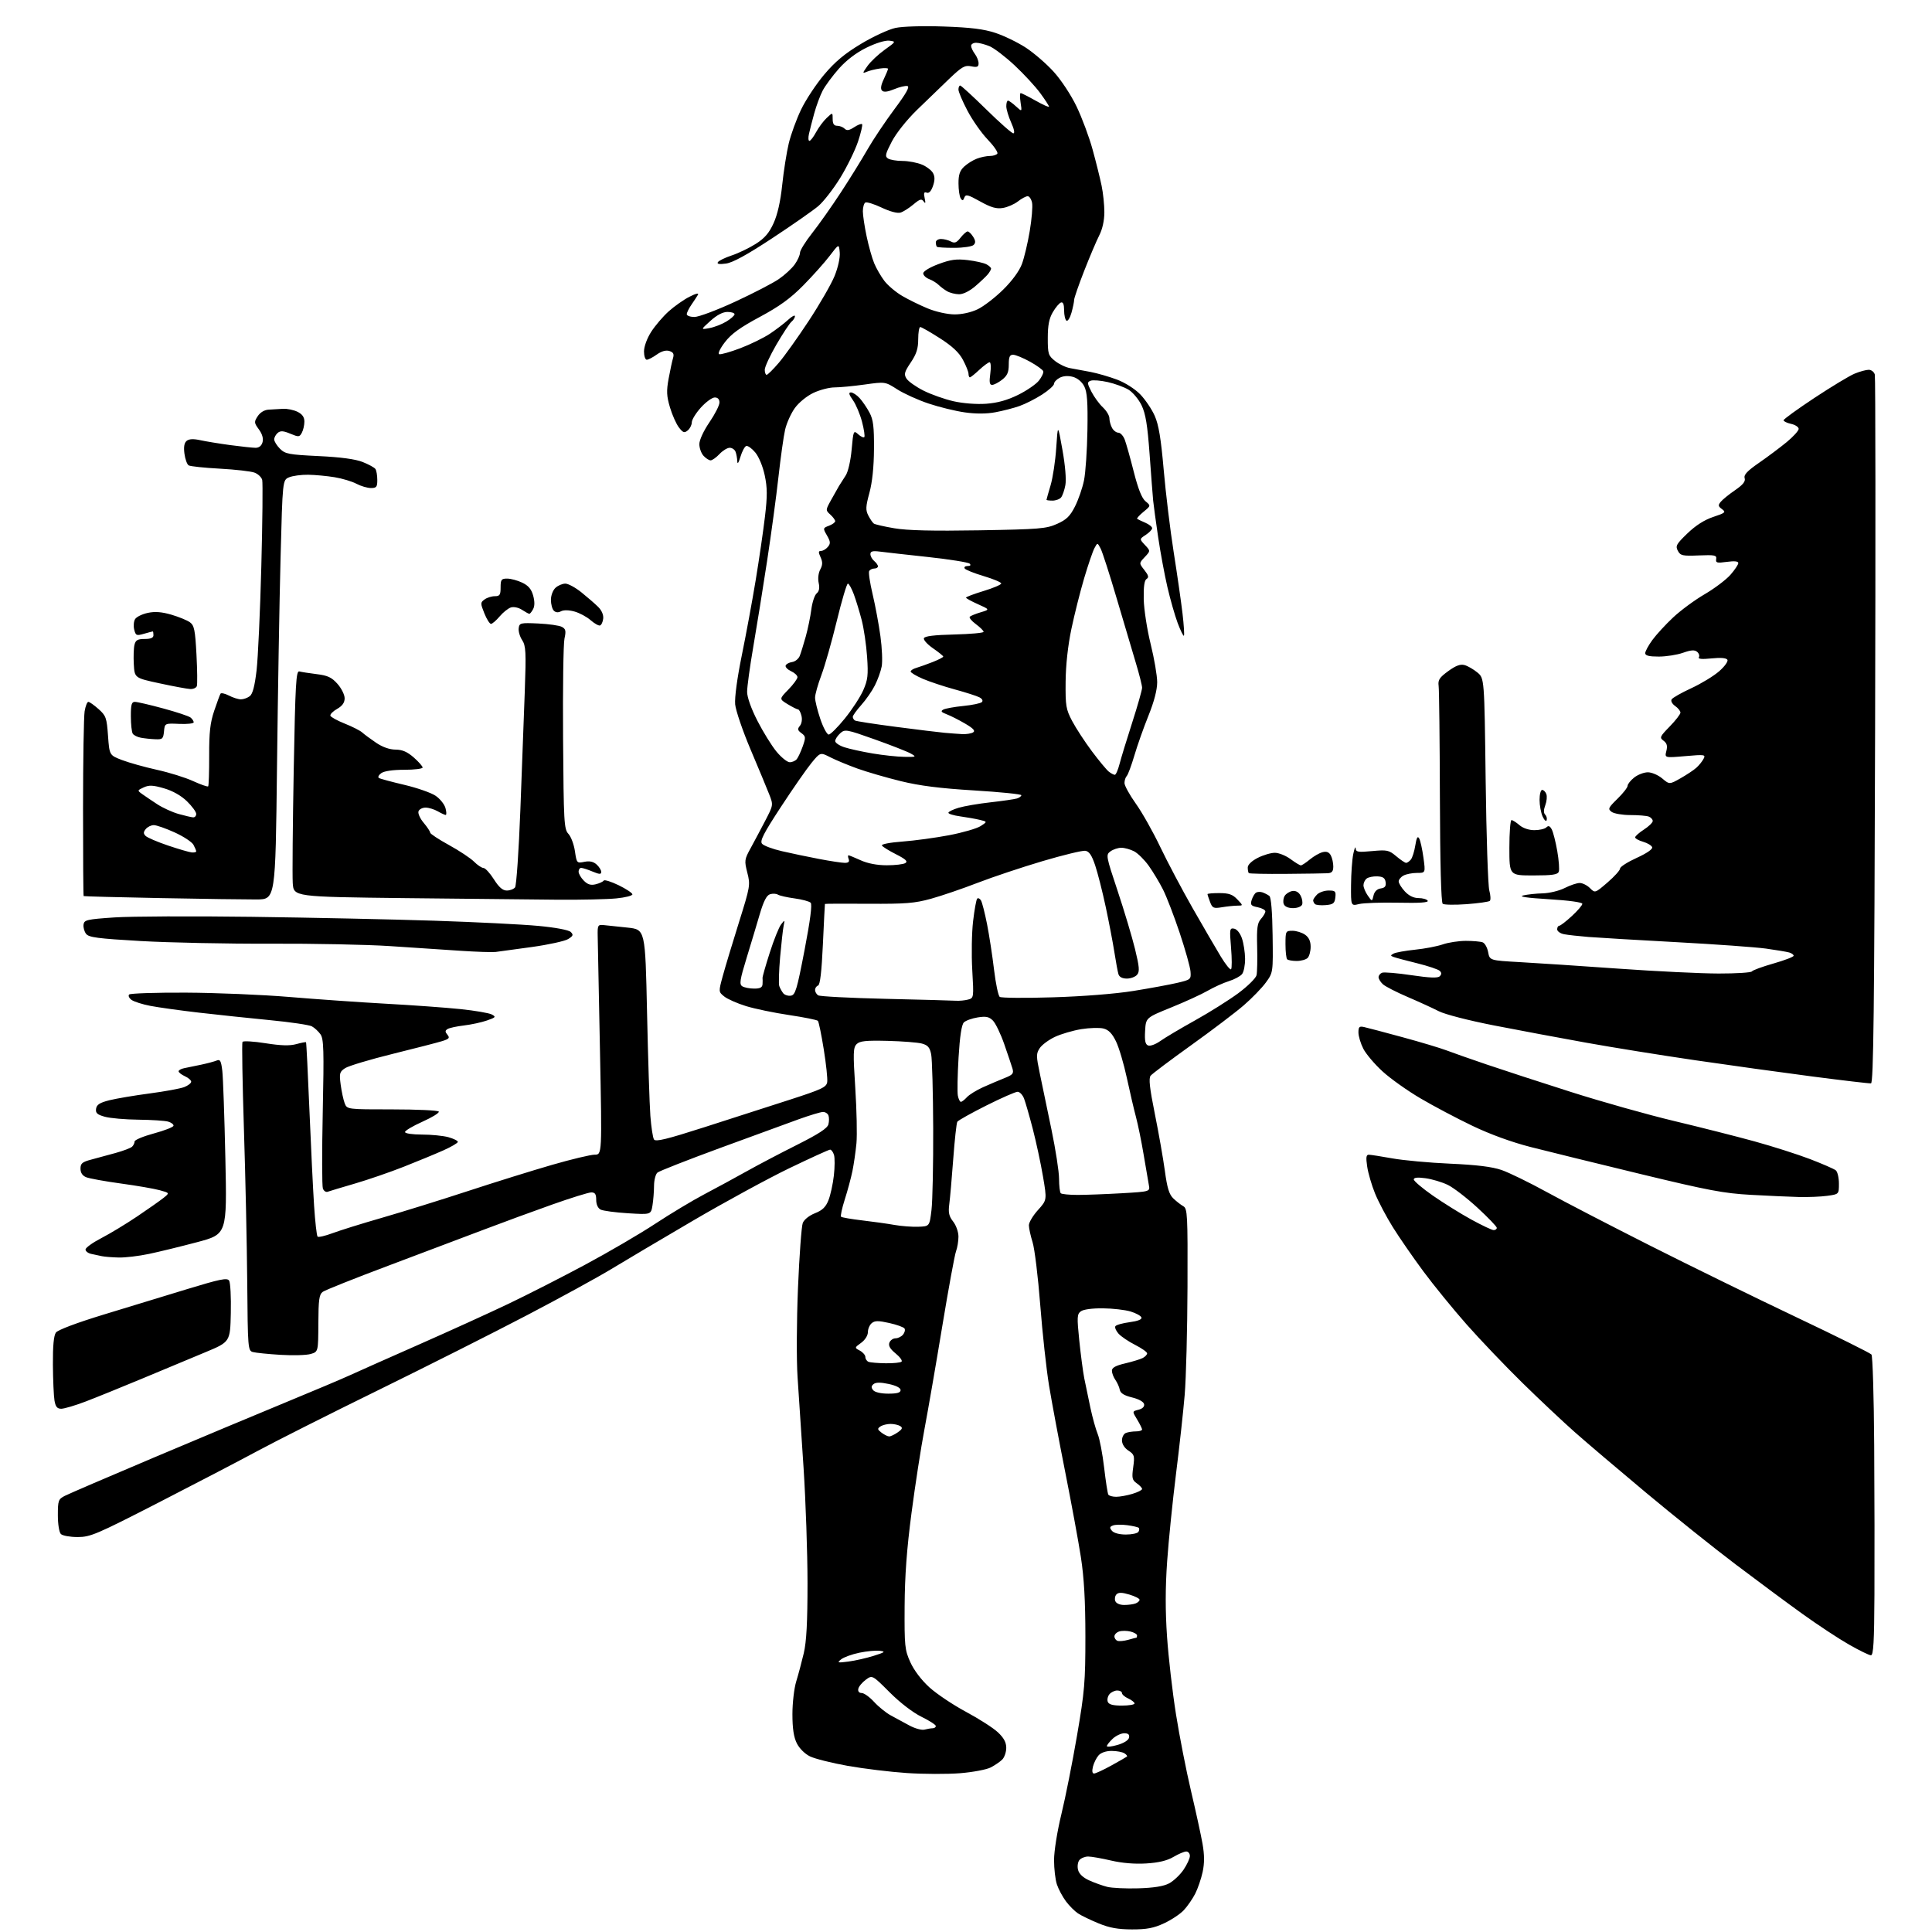<?xml version="1.0" encoding="UTF-8" standalone="no"?>
<svg 
  version="1.1" 
  xmlns="http://www.w3.org/2000/svg" 
  xmlns:xlink="http://www.w3.org/1999/xlink" 
  xmlns:svg="http://www.w3.org/2000/svg"
  xmlns:rdf="http://www.w3.org/1999/02/22-rdf-syntax-ns#"
  xmlns:cc="http://creativecommons.org/ns#"
  xmlns:dc="http://purl.org/dc/elements/1.1/"
  viewBox="0 0 768 768"
  width="768"
  height="768"
>
<style>svg {background-color: white; }</style>"
<path stroke="none" fill="black" fill-rule="evenodd" d="M450.00,766.97C444.42,766.96 441.02,766.35 436.74,764.58C433.57,763.28 429.88,761.50 428.55,760.63C427.22,759.75 425.04,757.57 423.70,755.77C422.37,753.97 420.76,750.97 420.14,749.10C419.51,747.23 419.00,742.87 419.00,739.41C419.00,735.87 420.27,727.94 421.90,721.24C423.50,714.71 426.30,700.62 428.13,689.93C431.15,672.32 431.46,668.63 431.46,650.50C431.45,636.32 430.93,627.15 429.67,619.00C428.69,612.67 425.87,597.38 423.41,585.00C420.95,572.62 418.07,557.20 417.00,550.72C415.94,544.24 414.37,529.84 413.51,518.72C412.65,507.60 411.28,496.39 410.47,493.81C409.66,491.23 409.00,488.20 409.00,487.06C409.00,485.93 410.62,483.21 412.60,481.02C416.20,477.03 416.20,477.03 414.59,467.59C413.71,462.40 411.89,453.95 410.56,448.81C409.22,443.67 407.66,438.24 407.09,436.73C406.52,435.23 405.36,434.00 404.51,434.00C403.66,434.00 398.06,436.46 392.06,439.47C386.06,442.48 380.89,445.38 380.55,445.91C380.22,446.45 379.49,453.10 378.93,460.69C378.37,468.29 377.66,476.40 377.35,478.71C376.91,482.04 377.24,483.49 378.90,485.60C380.07,487.09 381.00,489.73 381.00,491.57C381.00,493.38 380.56,496.02 380.03,497.42C379.50,498.83 377.04,512.24 374.56,527.24C372.09,542.23 368.91,560.58 367.51,568.00C366.10,575.42 363.77,590.50 362.33,601.50C360.46,615.74 359.67,626.40 359.60,638.50C359.51,654.38 359.66,655.85 361.88,660.77C363.34,663.99 366.29,667.88 369.48,670.77C372.35,673.37 378.90,677.75 384.03,680.50C389.17,683.25 394.86,686.90 396.68,688.62C399.04,690.83 400.00,692.62 400.00,694.80C400.00,696.48 399.28,698.57 398.41,699.45C397.53,700.33 395.46,701.74 393.82,702.59C392.17,703.44 386.70,704.47 381.66,704.88C376.62,705.28 367.10,705.25 360.50,704.81C353.90,704.37 343.32,703.08 337.00,701.96C330.68,700.83 323.93,699.14 322.00,698.20C319.96,697.21 317.77,695.04 316.75,693.00C315.52,690.53 315.00,687.11 315.00,681.41C315.00,676.96 315.68,671.11 316.51,668.41C317.34,665.71 318.69,660.66 319.51,657.19C320.59,652.60 321.00,644.95 321.00,629.19C320.99,617.26 320.29,596.70 319.43,583.50C318.58,570.30 317.51,554.10 317.05,547.50C316.59,540.69 316.66,525.34 317.21,512.00C317.75,499.07 318.61,487.45 319.11,486.16C319.65,484.80 321.68,483.18 323.96,482.28C326.90,481.13 328.25,479.83 329.32,477.12C330.12,475.13 331.08,470.72 331.47,467.32C331.86,463.92 331.88,460.21 331.52,459.07C331.16,457.93 330.47,457.00 329.98,457.00C329.50,457.00 322.22,460.32 313.80,464.37C305.39,468.43 288.15,477.81 275.50,485.22C262.85,492.63 248.22,501.30 243.00,504.47C237.78,507.65 222.70,515.91 209.50,522.81C196.30,529.72 169.75,543.10 150.50,552.54C131.25,561.98 109.65,572.86 102.50,576.72C95.35,580.57 77.54,589.86 62.91,597.36C38.33,609.97 35.92,611.00 30.86,611.00C27.86,611.00 24.86,610.46 24.20,609.80C23.52,609.12 23.00,605.87 23.00,602.33C23.00,596.49 23.19,595.95 25.75,594.63C27.26,593.85 43.12,587.03 61.00,579.47C78.88,571.92 102.50,562.02 113.50,557.49C124.50,552.96 135.97,548.11 139.00,546.72C142.03,545.33 154.40,539.82 166.50,534.49C178.60,529.15 194.57,521.89 202.00,518.34C209.43,514.80 223.15,507.81 232.50,502.80C241.85,497.79 254.45,490.43 260.50,486.44C266.55,482.46 275.32,477.19 280.00,474.73C284.68,472.27 292.21,468.18 296.75,465.64C301.28,463.10 310.34,458.34 316.87,455.07C325.38,450.80 328.90,448.51 329.30,446.96C329.61,445.78 329.62,444.18 329.32,443.40C329.03,442.63 328.05,442.01 327.14,442.02C326.24,442.03 321.90,443.34 317.50,444.92C313.10,446.51 298.97,451.67 286.10,456.40C273.24,461.13 262.10,465.50 261.35,466.12C260.61,466.74 260.00,469.10 259.99,471.37C259.98,473.64 259.70,477.15 259.37,479.18C258.76,482.85 258.76,482.85 249.63,482.29C244.61,481.98 239.71,481.32 238.75,480.83C237.68,480.28 237.00,478.78 237.00,476.96C237.00,474.69 236.54,474.00 235.05,474.00C233.98,474.00 226.90,476.20 219.30,478.90C211.71,481.59 199.65,486.02 192.50,488.74C185.35,491.46 168.36,497.87 154.74,502.99C141.13,508.10 129.22,512.85 128.29,513.53C126.88,514.56 126.59,516.64 126.55,526.06C126.50,537.35 126.50,537.35 123.50,538.23C121.85,538.72 116.45,538.87 111.50,538.57C106.55,538.27 101.60,537.76 100.50,537.45C98.57,536.91 98.49,535.94 98.28,509.70C98.15,494.74 97.56,467.31 96.96,448.75C96.37,430.19 96.11,414.63 96.39,414.17C96.68,413.71 100.79,413.95 105.52,414.70C111.67,415.67 115.16,415.77 117.76,415.06C119.75,414.51 121.50,414.17 121.65,414.31C121.79,414.45 122.39,426.48 122.99,441.04C123.59,455.59 124.43,472.78 124.85,479.23C125.27,485.68 125.90,491.23 126.24,491.57C126.58,491.92 129.26,491.30 132.18,490.21C135.11,489.11 144.03,486.33 152.00,484.04C159.97,481.74 175.28,476.98 186.00,473.47C196.72,469.95 211.79,465.26 219.49,463.04C227.18,460.82 234.79,459.00 236.40,459.00C239.32,459.00 239.32,459.00 238.50,417.75C238.05,395.06 237.64,374.48 237.59,372.00C237.51,367.78 237.66,367.52 240.00,367.74C241.38,367.87 245.65,368.32 249.50,368.74C256.50,369.50 256.50,369.50 257.21,402.50C257.60,420.65 258.20,439.13 258.53,443.56C258.87,447.99 259.51,452.21 259.96,452.94C260.60,453.97 264.93,452.92 280.14,448.04C290.79,444.63 306.02,439.72 314.00,437.14C326.77,433.01 328.54,432.17 328.83,430.12C329.02,428.84 328.40,423.01 327.46,417.15C326.52,411.29 325.47,406.19 325.12,405.80C324.78,405.42 319.64,404.39 313.70,403.50C307.76,402.62 300.04,401.02 296.55,399.94C293.05,398.86 289.16,397.14 287.90,396.12C285.60,394.26 285.60,394.26 287.34,387.88C288.30,384.37 291.17,374.85 293.72,366.72C298.21,352.40 298.32,351.77 297.07,346.91C295.86,342.16 295.92,341.64 298.37,337.19C299.78,334.61 302.40,329.69 304.19,326.25C307.43,320.00 307.43,320.00 305.77,315.75C304.86,313.41 301.54,305.43 298.39,298.00C295.24,290.57 292.48,282.48 292.24,280.00C291.99,277.29 293.04,269.52 294.88,260.50C296.57,252.25 299.06,238.75 300.42,230.50C301.78,222.25 303.43,210.91 304.09,205.30C305.06,197.10 305.04,193.90 303.99,188.94C303.23,185.37 301.64,181.54 300.21,179.84C298.86,178.23 297.25,177.08 296.64,177.29C296.02,177.49 294.99,179.42 294.34,181.58C293.59,184.06 293.13,184.70 293.08,183.33C293.03,182.14 292.73,180.45 292.39,179.58C292.06,178.71 291.01,178.00 290.07,178.00C289.12,178.00 287.29,179.12 286.00,180.50C284.71,181.87 283.12,183.00 282.48,183.00C281.84,183.00 280.57,182.18 279.65,181.17C278.74,180.17 278.00,178.08 278.00,176.54C278.00,174.92 279.68,171.28 282.00,167.88C284.20,164.66 286.00,161.12 286.00,160.01C286.00,158.71 285.34,158.00 284.12,158.00C283.08,158.00 280.61,159.80 278.62,162.00C276.63,164.20 275.00,166.85 275.00,167.88C275.00,168.91 274.28,170.35 273.41,171.08C272.05,172.21 271.53,172.04 269.90,169.95C268.85,168.60 267.25,165.03 266.34,162.00C264.98,157.44 264.88,155.48 265.79,150.50C266.40,147.20 267.18,143.53 267.54,142.35C268.03,140.72 267.67,140.03 266.09,139.53C264.73,139.10 262.99,139.59 261.09,140.93C259.50,142.07 257.70,143.00 257.10,143.00C256.49,143.00 256.00,141.51 256.00,139.70C256.00,137.78 257.19,134.52 258.83,131.95C260.39,129.50 263.52,125.83 265.79,123.79C268.05,121.75 271.78,119.13 274.06,117.97C276.60,116.67 277.91,116.36 277.44,117.18C277.02,117.90 275.85,119.69 274.84,121.15C273.83,122.61 273.00,124.30 273.00,124.90C273.00,125.51 274.38,126.00 276.06,126.00C277.74,126.00 285.02,123.27 292.23,119.93C299.43,116.60 307.25,112.55 309.60,110.93C311.95,109.32 314.80,106.69 315.93,105.09C317.07,103.50 318.00,101.42 318.00,100.49C318.00,99.55 320.19,96.02 322.86,92.64C325.53,89.26 330.65,82.00 334.25,76.50C337.85,71.00 342.62,63.30 344.85,59.39C347.09,55.49 351.91,48.29 355.56,43.39C360.27,37.08 361.76,34.41 360.69,34.20C359.87,34.03 357.50,34.60 355.42,35.47C352.87,36.53 351.32,36.72 350.63,36.03C349.95,35.35 350.17,33.87 351.31,31.48C352.24,29.53 353.00,27.67 353.00,27.36C353.00,27.04 351.54,26.99 349.75,27.24C347.96,27.49 345.62,28.07 344.55,28.53C342.75,29.30 342.77,29.13 344.85,26.21C346.09,24.47 349.16,21.58 351.68,19.78C356.21,16.54 356.23,16.50 353.51,16.17C351.89,15.98 348.16,17.12 344.42,18.96C340.34,20.97 336.44,23.94 333.47,27.29C330.94,30.16 328.03,34.09 327.02,36.03C326.01,37.97 324.51,42.02 323.68,45.03C322.85,48.04 321.90,51.74 321.57,53.25C321.23,54.76 321.32,56.00 321.75,56.00C322.19,56.00 323.38,54.45 324.40,52.55C325.42,50.66 327.32,48.10 328.63,46.88C331.00,44.65 331.00,44.65 331.00,47.33C331.00,49.23 331.52,50.00 332.80,50.00C333.79,50.00 335.12,50.52 335.75,51.15C336.61,52.01 337.55,51.87 339.54,50.57C340.99,49.62 342.41,49.07 342.69,49.36C342.97,49.64 342.25,52.75 341.08,56.27C339.90,59.79 336.73,66.27 334.02,70.68C331.31,75.08 327.38,80.14 325.30,81.91C323.21,83.68 314.98,89.43 307.00,94.68C297.01,101.26 291.29,104.40 288.60,104.77C285.95,105.13 284.91,104.96 285.36,104.23C285.72,103.64 288.20,102.43 290.87,101.54C293.53,100.66 297.83,98.59 300.42,96.95C303.95,94.71 305.72,92.66 307.51,88.73C309.07,85.30 310.26,80.05 310.94,73.50C311.52,68.00 312.69,60.58 313.54,57.02C314.39,53.45 316.61,47.37 318.46,43.52C320.32,39.66 324.46,33.39 327.67,29.60C331.95,24.52 335.83,21.29 342.27,17.43C347.09,14.53 353.25,11.68 355.96,11.10C358.82,10.49 366.88,10.25 375.19,10.54C385.88,10.91 391.07,11.55 395.69,13.08C399.10,14.20 404.50,16.82 407.69,18.89C410.89,20.96 415.87,25.25 418.77,28.43C421.80,31.75 425.71,37.67 427.96,42.35C430.11,46.83 432.99,54.55 434.34,59.50C435.70,64.45 437.30,70.88 437.90,73.80C438.51,76.71 439.00,81.46 439.00,84.34C439.00,87.62 438.25,91.06 436.98,93.54C435.87,95.72 433.17,102.08 430.98,107.67C428.79,113.27 427.00,118.45 426.99,119.17C426.99,119.90 426.52,122.20 425.94,124.28C425.36,126.35 424.47,127.79 423.95,127.47C423.43,127.15 423.00,125.30 423.00,123.36C423.00,121.00 422.59,119.97 421.76,120.25C421.08,120.47 419.62,122.20 418.52,124.08C417.04,126.60 416.51,129.31 416.51,134.34C416.50,140.70 416.71,141.35 419.40,143.50C421.00,144.77 423.70,146.06 425.40,146.35C427.11,146.64 430.75,147.31 433.50,147.85C436.25,148.38 440.99,149.76 444.04,150.90C447.22,152.10 451.14,154.59 453.24,156.74C455.25,158.81 457.85,162.66 459.02,165.30C460.60,168.87 461.51,174.36 462.59,186.80C463.39,195.98 465.17,210.70 466.56,219.50C467.95,228.30 469.53,239.28 470.07,243.89C470.61,248.50 470.86,252.47 470.62,252.71C470.39,252.94 469.28,250.68 468.15,247.68C467.03,244.68 465.19,238.24 464.06,233.36C462.93,228.49 461.27,219.55 460.38,213.50C459.48,207.45 458.59,200.93 458.40,199.00C458.21,197.07 457.57,188.75 456.98,180.50C456.14,168.98 455.41,164.49 453.81,161.15C452.66,158.76 450.33,155.96 448.63,154.92C446.93,153.89 443.20,152.52 440.35,151.88C437.50,151.24 434.44,151.00 433.56,151.34C432.10,151.90 432.13,152.33 433.87,155.73C434.94,157.80 436.97,160.59 438.40,161.92C439.83,163.26 441.00,165.20 441.00,166.24C441.00,167.28 441.47,169.00 442.04,170.07C442.60,171.13 443.74,172.00 444.56,172.00C445.38,172.00 446.52,173.24 447.10,174.75C447.67,176.26 449.29,182.00 450.68,187.50C452.42,194.35 453.89,198.06 455.36,199.27C457.50,201.03 457.50,201.03 454.54,203.47C452.91,204.81 451.79,206.07 452.04,206.25C452.29,206.44 453.74,207.13 455.25,207.78C456.76,208.43 458.00,209.41 458.00,209.96C458.00,210.50 456.86,211.70 455.46,212.62C452.92,214.28 452.92,214.28 455.13,216.64C457.35,219.00 457.35,219.00 455.06,221.44C452.76,223.88 452.76,223.88 454.91,226.61C456.57,228.72 456.77,229.53 455.78,230.14C454.90,230.68 454.55,233.24 454.65,238.22C454.74,242.22 455.97,250.22 457.40,256.00C458.83,261.77 460.00,268.61 460.00,271.19C460.00,274.24 458.77,278.93 456.52,284.52C454.60,289.27 452.09,296.38 450.93,300.33C449.76,304.27 448.41,307.93 447.91,308.45C447.41,308.97 447.00,310.24 447.00,311.27C447.00,312.30 449.03,315.98 451.51,319.46C453.99,322.93 458.35,330.66 461.20,336.64C464.05,342.61 469.85,353.57 474.09,361.00C478.34,368.43 483.36,377.07 485.27,380.22C487.17,383.36 489.02,385.65 489.37,385.29C489.73,384.94 489.72,381.08 489.36,376.72C488.74,369.29 488.81,368.82 490.60,369.16C491.71,369.37 492.99,370.97 493.69,373.01C494.35,374.93 494.91,378.55 494.94,381.06C494.97,383.57 494.44,386.33 493.75,387.20C493.06,388.07 490.70,389.34 488.50,390.02C486.30,390.71 482.50,392.43 480.07,393.84C477.63,395.25 471.10,398.24 465.57,400.48C455.50,404.56 455.50,404.56 455.20,409.79C454.97,413.75 455.27,415.16 456.41,415.60C457.25,415.92 459.40,415.13 461.21,413.84C463.01,412.55 469.21,408.87 474.99,405.65C480.77,402.44 488.54,397.55 492.26,394.80C495.97,392.05 499.23,388.83 499.50,387.65C499.76,386.47 499.87,381.39 499.74,376.37C499.54,368.85 499.81,366.89 501.25,365.29C502.21,364.22 503.00,362.87 503.00,362.30C503.00,361.72 501.62,360.97 499.93,360.64C497.29,360.11 496.96,359.70 497.56,357.76C497.95,356.52 498.73,355.20 499.29,354.84C499.86,354.48 501.03,354.44 501.91,354.75C502.78,355.06 503.99,355.69 504.59,356.15C505.28,356.67 505.76,362.49 505.88,371.78C506.08,386.59 506.08,386.59 503.22,390.54C501.64,392.72 497.68,396.80 494.42,399.62C491.17,402.44 481.75,409.58 473.50,415.49C465.25,421.40 458.00,426.85 457.39,427.61C456.57,428.64 456.99,432.49 459.06,442.75C460.59,450.31 462.38,460.52 463.05,465.42C463.97,472.27 464.76,474.83 466.44,476.42C467.64,477.57 469.42,478.95 470.39,479.50C472.03,480.43 472.15,482.81 472.05,511.50C471.99,528.55 471.49,547.90 470.93,554.50C470.38,561.10 468.82,575.27 467.47,586.00C466.13,596.73 464.54,612.32 463.96,620.65C463.22,631.16 463.21,640.37 463.92,650.65C464.48,658.82 466.07,672.64 467.46,681.37C468.84,690.09 471.53,703.82 473.43,711.87C475.33,719.91 477.39,729.36 478.01,732.85C478.81,737.39 478.82,740.60 478.07,744.13C477.48,746.85 476.15,750.74 475.11,752.78C474.06,754.83 472.04,757.76 470.61,759.29C469.19,760.83 465.65,763.19 462.76,764.53C458.64,766.45 455.88,766.98 450.00,766.97zM452.50,750.64C458.61,750.46 462.54,749.83 464.72,748.68C466.49,747.74 469.08,745.30 470.47,743.26C471.86,741.21 473.00,738.74 473.00,737.77C473.00,736.80 472.35,736.00 471.56,736.00C470.76,736.00 468.47,736.97 466.46,738.16C463.95,739.64 460.56,740.45 455.65,740.75C451.11,741.04 446.01,740.61 441.69,739.60C437.94,738.72 433.83,738.00 432.56,738.00C431.29,738.00 429.72,738.63 429.08,739.40C428.44,740.18 428.19,741.92 428.54,743.29C428.94,744.89 430.51,746.38 432.98,747.49C435.07,748.44 438.30,749.59 440.15,750.06C441.99,750.52 447.55,750.79 452.50,750.64zM434.91,705.00C435.52,705.00 438.61,703.57 441.77,701.82C444.92,700.08 447.71,698.48 447.97,698.27C448.23,698.06 447.78,697.47 446.97,696.96C446.16,696.45 443.88,696.02 441.90,696.02C439.73,696.01 437.69,696.69 436.73,697.75C435.87,698.71 434.85,700.74 434.47,702.25C434.03,704.03 434.18,705.00 434.91,705.00zM444.24,693.64C446.80,692.90 448.62,691.74 448.82,690.71C449.05,689.50 448.48,689.00 446.89,689.00C445.65,689.00 443.59,689.98 442.31,691.17C441.04,692.37 440.00,693.69 440.00,694.11C440.00,694.53 441.91,694.32 444.24,693.64zM367.50,687.55C368.60,687.26 370.06,687.02 370.75,687.01C371.44,687.01 372.00,686.60 372.00,686.12C372.00,685.63 369.43,683.98 366.29,682.44C362.89,680.78 357.78,676.85 353.66,672.73C346.74,665.81 346.74,665.81 344.12,667.76C342.68,668.83 341.35,670.45 341.18,671.36C340.98,672.36 341.51,673.00 342.54,673.00C343.47,673.00 345.69,674.59 347.46,676.53C349.24,678.47 352.23,680.89 354.10,681.90C355.97,682.92 359.30,684.72 361.50,685.91C363.70,687.10 366.40,687.84 367.50,687.55zM445.97,678.00C448.74,678.00 451.00,677.62 451.00,677.16C451.00,676.70 449.88,675.81 448.50,675.18C447.12,674.56 446.00,673.58 446.00,673.02C446.00,672.46 445.16,672.00 444.12,672.00C443.09,672.00 441.69,672.67 441.01,673.49C440.33,674.31 440.04,675.66 440.36,676.49C440.77,677.56 442.40,678.00 445.97,678.00zM337.30,660.49C339.94,660.14 344.44,659.12 347.30,658.22C351.83,656.79 352.14,656.53 349.74,656.22C348.21,656.03 344.56,656.36 341.62,656.98C338.67,657.59 335.42,658.77 334.38,659.60C332.66,660.99 332.90,661.06 337.30,660.49zM743.73,658.00C743.02,658.00 739.09,656.08 734.98,653.73C730.86,651.38 722.55,645.90 716.50,641.55C710.45,637.20 698.46,628.32 689.86,621.81C681.26,615.31 665.28,602.52 654.36,593.40C643.44,584.28 630.67,573.43 626.00,569.30C621.33,565.17 611.93,556.33 605.12,549.65C598.31,542.97 588.37,532.55 583.02,526.50C577.68,520.45 569.93,510.95 565.82,505.40C561.70,499.84 556.23,491.92 553.66,487.80C551.09,483.68 547.91,477.65 546.59,474.40C545.27,471.16 543.87,466.36 543.48,463.75C542.93,460.05 543.08,459.00 544.14,459.02C544.89,459.03 549.10,459.69 553.50,460.48C557.90,461.27 568.25,462.22 576.50,462.58C587.00,463.05 593.11,463.80 596.88,465.09C599.83,466.11 607.93,470.05 614.88,473.87C621.82,477.68 640.33,487.27 656.00,495.18C671.67,503.09 697.68,515.82 713.78,523.47C729.89,531.11 743.45,537.85 743.93,538.44C744.41,539.02 744.90,555.25 745.02,574.50C745.15,593.75 745.19,620.41 745.12,633.75C745.03,652.66 744.72,658.00 743.73,658.00zM448.49,651.85C450.14,651.38 451.60,651.00 451.74,651.00C451.88,651.00 452.00,650.60 452.00,650.11C452.00,649.62 450.84,648.92 449.41,648.57C447.99,648.21 445.97,648.19 444.91,648.53C443.86,648.86 443.00,649.74 443.00,650.48C443.00,651.23 443.56,652.03 444.25,652.26C444.94,652.50 446.85,652.31 448.49,651.85zM446.89,638.00C448.51,638.00 450.55,637.73 451.42,637.39C452.29,637.06 453.00,636.40 453.00,635.93C453.00,635.46 451.19,634.54 448.97,633.87C446.03,632.99 444.64,632.96 443.84,633.76C443.23,634.37 443.01,635.57 443.34,636.43C443.69,637.37 445.13,638.00 446.89,638.00zM447.56,610.00C449.94,610.00 452.18,609.52 452.54,608.93C452.90,608.35 452.97,607.63 452.68,607.35C452.40,607.06 450.35,606.59 448.13,606.29C445.91,605.99 443.35,606.04 442.44,606.39C441.09,606.90 441.01,607.30 442.01,608.51C442.75,609.41 444.96,610.00 447.56,610.00zM443.69,595.00C445.11,595.00 448.01,594.48 450.13,593.84C452.26,593.20 454.00,592.33 454.00,591.90C454.00,591.47 453.05,590.45 451.89,589.64C450.05,588.35 449.87,587.54 450.47,583.24C451.09,578.71 450.94,578.19 448.57,576.64C447.01,575.61 446.00,574.03 446.00,572.58C446.00,571.28 446.71,569.94 447.58,569.61C448.45,569.27 450.25,569.00 451.58,569.00C452.91,569.00 454.00,568.66 454.00,568.25C453.99,567.84 453.10,566.04 452.02,564.26C450.05,561.03 450.05,561.03 452.57,560.39C454.16,559.99 454.99,559.17 454.80,558.18C454.61,557.23 452.68,556.15 450.00,555.50C446.85,554.73 445.40,553.83 445.13,552.45C444.93,551.38 444.14,549.61 443.38,548.53C442.62,547.44 442.00,545.80 442.00,544.88C442.00,543.68 443.49,542.85 447.25,541.97C450.14,541.29 453.29,540.33 454.25,539.83C455.21,539.34 456.00,538.50 456.00,537.98C456.00,537.46 453.86,535.95 451.25,534.62C448.64,533.30 445.67,531.30 444.65,530.17C443.64,529.05 443.06,527.71 443.38,527.19C443.70,526.68 446.25,525.96 449.05,525.59C452.33,525.15 454.00,524.49 453.74,523.72C453.52,523.06 451.58,521.99 449.42,521.34C447.26,520.69 442.32,520.12 438.44,520.08C434.25,520.03 430.69,520.51 429.68,521.25C428.13,522.38 428.07,523.50 429.03,532.88C429.62,538.59 430.51,545.34 431.01,547.88C431.52,550.42 432.61,555.68 433.44,559.57C434.27,563.46 435.58,568.18 436.36,570.07C437.13,571.96 438.28,577.95 438.91,583.39C439.54,588.82 440.29,593.66 440.58,594.14C440.88,594.61 442.28,595.00 443.69,595.00zM353.47,571.00C354.07,571.00 355.60,570.27 356.88,569.37C358.70,568.10 358.91,567.56 357.85,566.89C357.11,566.42 355.38,566.03 354.00,566.03C352.62,566.03 350.82,566.48 350.00,567.03C348.70,567.90 348.76,568.24 350.44,569.52C351.51,570.33 352.87,571.00 353.47,571.00zM24.36,560.00C22.73,560.00 22.09,559.23 21.66,556.75C21.36,554.96 21.07,548.54 21.03,542.47C20.98,535.02 21.37,530.88 22.23,529.71C22.99,528.67 30.49,525.84 41.00,522.63C50.62,519.69 65.62,515.11 74.33,512.46C87.60,508.42 90.31,507.87 91.08,509.07C91.59,509.86 91.89,515.66 91.75,521.96C91.50,533.43 91.50,533.43 81.50,537.59C76.00,539.88 64.75,544.57 56.50,548.02C48.25,551.46 38.12,555.57 34.00,557.14C29.88,558.71 25.54,559.99 24.36,560.00zM353.12,554.00C356.67,554.00 358.00,553.61 358.00,552.58C358.00,551.70 356.21,550.78 353.27,550.15C349.99,549.45 348.14,549.47 347.25,550.20C346.29,551.00 346.26,551.60 347.11,552.63C347.79,553.45 350.22,554.00 353.12,554.00zM352.08,541.92C355.15,541.96 357.99,541.67 358.39,541.27C358.79,540.87 357.72,539.40 356.00,538.00C353.82,536.22 353.09,534.94 353.55,533.73C353.92,532.78 355.01,532.00 355.98,532.00C356.96,532.00 358.30,531.34 358.96,530.54C359.63,529.74 359.90,528.65 359.57,528.11C359.24,527.57 356.51,526.59 353.52,525.92C349.15,524.94 347.76,524.95 346.53,525.97C345.69,526.67 345.00,528.28 345.00,529.54C345.00,530.87 343.88,532.65 342.32,533.79C339.64,535.74 339.64,535.74 341.82,536.90C343.02,537.55 344.00,538.69 344.00,539.45C344.00,540.21 344.56,541.06 345.25,541.34C345.94,541.62 349.01,541.88 352.08,541.92zM47.18,499.88C44.61,499.82 41.60,499.58 40.50,499.35C39.40,499.11 37.49,498.71 36.25,498.44C35.01,498.18 34.00,497.39 34.00,496.70C34.00,496.00 36.81,493.97 40.25,492.19C43.69,490.41 50.10,486.53 54.50,483.57C58.90,480.61 63.62,477.29 64.98,476.20C67.47,474.22 67.47,474.22 63.50,473.13C61.32,472.53 54.36,471.32 48.02,470.46C41.68,469.59 35.49,468.47 34.25,467.96C32.77,467.36 32.00,466.20 32.00,464.56C32.00,462.48 32.69,461.90 36.25,460.96C38.59,460.35 42.98,459.16 46.00,458.31C49.02,457.47 51.95,456.36 52.50,455.84C53.05,455.32 53.50,454.39 53.50,453.76C53.50,453.14 56.95,451.70 61.16,450.56C65.37,449.43 68.88,448.05 68.97,447.50C69.05,446.95 68.08,446.21 66.81,445.85C65.54,445.49 60.23,445.15 55.00,445.09C49.77,445.04 43.78,444.51 41.69,443.93C38.62,443.08 37.94,442.46 38.19,440.74C38.43,439.11 39.66,438.33 43.50,437.36C46.25,436.68 53.45,435.46 59.50,434.66C65.55,433.86 71.74,432.72 73.25,432.13C74.76,431.53 76.00,430.58 76.00,430.00C76.00,429.43 74.88,428.44 73.50,427.82C72.12,427.19 71.00,426.31 71.00,425.86C71.00,425.41 72.01,424.85 73.25,424.61C74.49,424.37 77.53,423.75 80.00,423.22C82.47,422.70 85.24,421.95 86.15,421.57C87.51,420.99 87.89,421.70 88.37,425.68C88.68,428.33 89.23,444.03 89.59,460.56C90.24,490.62 90.24,490.62 78.37,493.78C71.84,495.51 63.21,497.62 59.18,498.46C55.16,499.31 49.76,499.95 47.18,499.88zM593.75,488.99C594.44,488.99 595.00,488.59 595.00,488.08C595.00,487.58 591.54,483.98 587.31,480.08C583.08,476.18 577.77,472.10 575.51,471.01C573.25,469.91 569.29,468.73 566.70,468.37C563.50,467.93 562.00,468.09 562.00,468.85C562.00,469.47 565.39,472.35 569.53,475.24C573.68,478.13 580.54,482.41 584.78,484.74C589.03,487.07 593.06,488.98 593.75,488.99zM365.00,487.65C369.50,487.50 369.50,487.50 370.28,481.00C370.71,477.43 371.01,462.80 370.96,448.50C370.90,434.20 370.54,420.95 370.15,419.06C369.60,416.36 368.81,415.46 366.47,414.83C364.84,414.39 358.68,413.91 352.79,413.76C344.18,413.55 341.77,413.81 340.52,415.06C339.15,416.42 339.08,418.54 339.99,432.56C340.55,441.33 340.76,451.20 340.45,454.50C340.13,457.80 339.42,462.75 338.86,465.50C338.29,468.25 336.93,473.34 335.81,476.81C334.70,480.29 334.04,483.37 334.33,483.67C334.63,483.96 338.39,484.62 342.69,485.12C346.98,485.62 352.75,486.43 355.50,486.92C358.25,487.41 362.52,487.74 365.00,487.65zM715.11,475.83C711.47,475.74 702.88,475.35 696.00,474.97C685.26,474.38 679.07,473.21 652.00,466.66C634.67,462.47 615.10,457.65 608.50,455.97C600.91,454.03 592.37,450.92 585.26,447.51C579.07,444.55 569.79,439.64 564.63,436.60C559.47,433.57 552.69,428.75 549.57,425.89C546.44,423.03 543.01,418.98 541.94,416.89C540.87,414.79 540.00,411.88 540.00,410.42C540.00,408.19 540.36,407.85 542.25,408.27C543.49,408.54 550.35,410.35 557.50,412.30C564.65,414.24 572.52,416.60 575.00,417.54C577.48,418.49 584.67,421.01 591.00,423.16C597.33,425.31 612.40,430.23 624.50,434.08C636.60,437.93 655.05,443.13 665.50,445.62C675.95,448.11 690.35,451.76 697.50,453.73C704.65,455.70 714.55,458.86 719.50,460.75C724.45,462.65 729.06,464.66 729.75,465.22C730.44,465.79 731.00,468.15 731.00,470.49C731.00,474.73 731.00,474.73 726.36,475.36C723.81,475.71 718.75,475.92 715.11,475.83zM428.42,475.00C431.76,474.99 439.60,474.70 445.84,474.34C457.18,473.68 457.18,473.68 456.69,471.09C456.42,469.67 455.49,464.23 454.62,459.00C453.75,453.77 452.37,447.02 451.56,444.00C450.75,440.98 449.12,433.98 447.93,428.46C446.75,422.94 444.82,416.43 443.64,414.00C442.11,410.84 440.70,409.38 438.68,408.86C437.13,408.46 433.15,408.57 429.84,409.10C426.53,409.64 421.81,411.02 419.34,412.18C416.88,413.34 414.15,415.36 413.29,416.68C411.87,418.85 411.88,419.77 413.35,426.78C414.24,431.03 416.32,441.02 417.97,449.00C419.63,456.98 420.99,465.79 420.99,468.58C421.00,471.38 421.30,473.97 421.67,474.33C422.03,474.70 425.07,475.00 428.42,475.00zM130.26,473.74C129.58,474.00 128.72,473.43 128.35,472.47C127.99,471.52 127.96,457.82 128.30,442.02C128.82,417.41 128.69,413.00 127.40,411.16C126.57,409.98 125.03,408.55 123.96,407.98C122.90,407.41 115.38,406.30 107.26,405.52C99.14,404.73 86.42,403.39 79.00,402.53C71.58,401.67 62.92,400.46 59.77,399.85C56.62,399.25 53.24,398.17 52.27,397.46C51.30,396.74 50.88,395.79 51.34,395.33C51.79,394.87 61.92,394.54 73.83,394.59C85.75,394.64 104.28,395.41 115.00,396.31C125.72,397.21 143.05,398.42 153.50,399.00C163.95,399.57 177.22,400.53 183.00,401.13C188.78,401.73 194.39,402.69 195.48,403.26C197.27,404.22 197.09,404.44 193.54,405.67C191.38,406.42 187.28,407.30 184.42,407.64C181.55,407.98 178.63,408.61 177.92,409.05C176.89,409.68 176.88,410.15 177.86,411.33C178.89,412.57 178.56,412.98 175.80,413.85C173.98,414.42 165.11,416.71 156.07,418.94C147.04,421.17 138.55,423.72 137.21,424.60C134.99,426.05 134.83,426.64 135.42,431.14C135.78,433.86 136.50,437.19 137.01,438.54C137.95,441.00 137.95,441.00 155.92,441.00C165.80,441.00 174.13,441.39 174.42,441.87C174.72,442.36 171.82,444.15 167.98,445.87C164.14,447.59 161.00,449.44 161.00,450.00C161.00,450.57 163.90,451.00 167.75,451.01C171.46,451.01 176.19,451.48 178.25,452.05C180.31,452.63 182.00,453.46 182.00,453.91C182.00,454.36 179.41,455.88 176.25,457.29C173.09,458.70 166.00,461.63 160.50,463.80C155.00,465.97 146.22,468.99 141.00,470.51C135.78,472.03 130.94,473.49 130.26,473.74zM381.96,438.00C382.36,438.00 383.43,437.18 384.35,436.17C385.26,435.16 388.14,433.38 390.75,432.20C393.36,431.03 397.22,429.39 399.32,428.55C402.60,427.26 403.05,426.72 402.47,424.77C402.10,423.52 400.63,419.15 399.20,415.05C397.77,410.95 395.74,406.74 394.69,405.69C393.16,404.16 391.96,403.91 388.64,404.44C386.36,404.80 383.89,405.70 383.15,406.43C382.25,407.33 381.54,411.99 381.04,420.42C380.63,427.38 380.50,434.18 380.76,435.53C381.02,436.89 381.56,438.00 381.96,438.00zM743.75,430.65C743.06,430.73 732.60,429.50 720.50,427.93C708.40,426.35 687.48,423.45 674.00,421.48C660.52,419.51 640.95,416.36 630.50,414.48C620.05,412.60 603.58,409.52 593.90,407.63C583.83,405.66 574.42,403.24 571.93,401.97C569.53,400.74 563.96,398.19 559.54,396.30C555.12,394.41 550.72,392.15 549.75,391.28C548.79,390.40 548.00,389.13 548.00,388.45C548.00,387.77 548.63,386.97 549.41,386.67C550.18,386.38 555.41,386.81 561.03,387.65C568.35,388.73 571.54,388.86 572.32,388.08C573.08,387.32 573.09,386.69 572.34,385.94C571.76,385.36 567.73,384.00 563.39,382.93C559.05,381.86 554.83,380.73 554.00,380.42C552.67,379.93 552.67,379.78 554.00,379.05C554.83,378.61 558.65,377.92 562.50,377.52C566.35,377.13 571.30,376.18 573.50,375.42C575.70,374.65 579.83,374.02 582.67,374.01C585.51,374.01 588.54,374.27 589.39,374.60C590.25,374.92 591.22,376.68 591.56,378.49C592.18,381.79 592.18,381.79 604.34,382.47C611.03,382.84 628.65,384.01 643.50,385.06C658.35,386.12 676.21,386.98 683.19,386.99C690.17,387.00 696.12,386.62 696.41,386.15C696.70,385.68 700.55,384.27 704.97,383.01C709.39,381.75 713.00,380.36 713.00,379.93C713.00,379.49 712.21,378.91 711.25,378.63C710.29,378.35 706.12,377.65 702.00,377.08C697.88,376.51 681.90,375.36 666.50,374.53C651.10,373.70 635.35,372.76 631.50,372.46C627.65,372.15 623.26,371.66 621.75,371.37C620.24,371.08 619.00,370.20 619.00,369.42C619.00,368.64 619.38,368.00 619.83,368.00C620.29,368.00 622.54,366.27 624.83,364.15C627.13,362.04 629.00,359.85 629.00,359.28C629.00,358.67 623.61,357.93 615.75,357.46C606.88,356.92 603.49,356.42 605.50,355.95C607.15,355.56 610.66,355.18 613.29,355.12C615.92,355.05 619.84,354.10 622.00,353.00C624.16,351.90 626.84,351.00 627.96,351.00C629.08,351.00 630.91,351.91 632.03,353.03C634.06,355.06 634.06,355.06 639.03,350.78C641.76,348.43 644.00,345.94 644.00,345.26C644.00,344.58 646.97,342.68 650.59,341.03C654.58,339.22 657.02,337.55 656.76,336.79C656.53,336.10 654.92,335.12 653.17,334.62C651.43,334.12 650.00,333.33 650.00,332.86C650.00,332.40 651.57,331.00 653.49,329.76C655.41,328.52 656.98,326.99 656.99,326.36C656.99,325.73 656.29,324.94 655.42,324.61C654.55,324.27 651.26,324.00 648.11,324.00C644.96,324.00 641.61,323.43 640.66,322.74C639.08,321.59 639.28,321.13 642.96,317.53C645.18,315.37 647.00,313.04 647.00,312.37C647.00,311.70 648.19,310.21 649.63,309.07C651.08,307.93 653.52,307.00 655.06,307.00C656.59,307.00 659.15,308.10 660.74,309.43C663.63,311.87 663.63,311.87 668.07,309.36C670.50,307.97 673.33,306.10 674.34,305.18C675.36,304.27 676.63,302.70 677.17,301.69C678.10,299.95 677.71,299.89 669.93,300.57C661.71,301.28 661.71,301.28 662.40,298.54C662.91,296.49 662.63,295.45 661.30,294.46C659.62,293.22 659.80,292.83 663.75,288.78C666.09,286.38 668.00,283.90 668.00,283.27C668.00,282.63 667.05,281.45 665.89,280.64C664.71,279.81 664.09,278.66 664.50,278.01C664.89,277.37 668.42,275.37 672.35,273.56C676.28,271.74 681.26,268.71 683.42,266.81C685.61,264.89 687.04,262.88 686.66,262.26C686.22,261.54 683.98,261.35 680.33,261.73C676.54,262.12 674.90,261.97 675.33,261.27C675.69,260.70 675.37,259.72 674.63,259.11C673.63,258.27 672.19,258.37 669.02,259.49C666.67,260.32 662.33,261.00 659.37,261.00C655.53,261.00 654.00,260.62 654.00,259.65C654.00,258.91 655.28,256.55 656.85,254.40C658.42,252.26 662.13,248.22 665.10,245.44C668.07,242.65 673.70,238.50 677.62,236.22C681.53,233.94 686.14,230.46 687.87,228.50C689.59,226.54 691.00,224.43 691.00,223.83C691.00,223.10 689.47,222.94 686.46,223.35C682.51,223.89 681.96,223.75 682.21,222.24C682.47,220.70 681.67,220.53 675.31,220.79C668.82,221.06 668.00,220.88 666.97,218.94C665.95,217.04 666.37,216.27 670.78,212.03C674.05,208.88 677.54,206.65 681.04,205.49C685.85,203.89 686.17,203.60 684.52,202.39C682.98,201.26 682.90,200.82 684.04,199.45C684.78,198.56 687.34,196.48 689.74,194.84C692.89,192.67 693.93,191.36 693.53,190.08C693.11,188.76 694.53,187.23 699.23,183.98C702.68,181.59 707.64,177.88 710.25,175.73C712.86,173.57 715.00,171.22 715.00,170.49C715.00,169.76 713.65,168.86 712.00,168.50C710.35,168.14 709.00,167.49 709.00,167.06C709.00,166.63 714.51,162.64 721.25,158.18C727.99,153.73 735.17,149.39 737.22,148.54C739.26,147.69 741.80,147.00 742.85,147.00C743.90,147.00 744.99,147.86 745.27,148.91C745.54,149.97 745.59,213.75 745.38,290.66C745.08,401.46 744.74,430.53 743.75,430.65zM380.00,397.81C381.38,397.90 383.54,397.69 384.81,397.35C387.11,396.74 387.12,396.63 386.49,385.62C386.13,379.50 386.28,370.76 386.82,366.19C387.35,361.62 388.09,357.58 388.45,357.22C388.81,356.85 389.48,357.17 389.94,357.91C390.40,358.65 391.49,362.91 392.37,367.38C393.25,371.85 394.50,380.00 395.15,385.50C395.81,391.00 396.83,395.85 397.42,396.28C398.01,396.71 407.50,396.79 418.50,396.45C430.43,396.09 443.34,395.07 450.50,393.92C457.10,392.86 464.98,391.41 468.00,390.70C473.36,389.44 473.49,389.32 473.24,386.15C473.10,384.37 471.16,377.47 468.94,370.82C466.72,364.18 463.74,356.43 462.32,353.62C460.90,350.80 458.34,346.54 456.63,344.15C454.92,341.76 452.30,339.17 450.81,338.40C449.32,337.63 447.04,337.00 445.74,337.00C444.44,337.00 442.51,337.64 441.44,338.42C439.55,339.80 439.62,340.20 444.28,354.17C446.90,362.05 450.01,372.42 451.18,377.21C452.92,384.35 453.08,386.20 452.03,387.46C451.33,388.31 449.49,389.00 447.94,389.00C446.14,389.00 444.95,388.38 444.60,387.25C444.31,386.29 443.58,382.35 442.98,378.50C442.38,374.65 440.83,366.55 439.54,360.50C438.25,354.45 436.36,347.02 435.35,344.00C433.98,339.93 432.96,338.42 431.41,338.20C430.26,338.04 422.61,339.89 414.41,342.32C406.21,344.75 394.60,348.63 388.61,350.94C382.62,353.26 374.30,356.10 370.11,357.26C363.63,359.06 359.95,359.35 345.25,359.26C335.76,359.20 327.96,359.23 327.92,359.33C327.88,359.42 327.51,366.67 327.11,375.44C326.61,386.30 326.00,391.50 325.19,391.77C324.54,391.99 324.00,392.78 324.00,393.52C324.00,394.27 324.56,395.24 325.25,395.67C325.94,396.10 337.98,396.72 352.00,397.05C366.02,397.37 378.62,397.72 380.00,397.81zM314.36,395.80C316.16,395.53 316.78,393.48 319.82,377.67C322.08,365.90 322.91,359.51 322.25,358.85C321.71,358.31 318.83,357.53 315.86,357.13C312.88,356.73 309.89,356.05 309.22,355.63C308.54,355.21 307.12,355.14 306.08,355.48C304.74,355.90 303.54,358.24 302.05,363.29C300.89,367.26 298.52,375.15 296.78,380.82C294.10,389.57 293.84,391.29 295.06,392.06C295.85,392.56 297.96,392.98 299.75,392.98C302.14,393.00 303.03,392.54 303.12,391.25C303.18,390.29 303.18,389.17 303.12,388.76C303.06,388.35 304.34,383.84 305.98,378.73C307.61,373.63 309.64,368.56 310.49,367.48C311.98,365.56 312.01,365.58 311.51,368.00C311.22,369.38 310.60,374.99 310.11,380.47C309.63,385.96 309.48,391.13 309.77,391.97C310.07,392.81 310.76,394.08 311.32,394.80C311.87,395.51 313.24,395.96 314.36,395.80zM515.47,382.00C513.74,382.00 512.03,381.70 511.67,381.33C511.30,380.97 511.00,378.27 511.00,375.33C511.00,370.17 511.09,370.00 513.78,370.00C515.31,370.00 517.56,370.70 518.78,371.56C520.30,372.62 521.00,374.14 521.00,376.36C521.00,378.14 520.46,380.14 519.80,380.80C519.14,381.46 517.19,382.00 515.47,382.00zM197.00,378.42C195.62,378.58 189.32,378.37 183.00,377.95C176.68,377.53 164.07,376.69 155.00,376.09C145.93,375.49 124.55,375.06 107.50,375.13C90.45,375.20 67.28,374.72 56.00,374.08C38.80,373.09 35.29,372.63 34.21,371.21C33.50,370.28 33.05,368.61 33.21,367.51C33.47,365.68 34.56,365.43 45.50,364.69C52.10,364.25 76.62,364.14 100.00,364.45C123.38,364.76 156.00,365.45 172.50,365.99C189.00,366.53 207.68,367.46 214.00,368.06C220.84,368.70 226.05,369.68 226.87,370.47C228.01,371.59 227.86,372.04 225.87,373.28C224.56,374.10 218.10,375.52 211.50,376.44C204.90,377.37 198.38,378.26 197.00,378.42zM485.77,360.64C482.40,361.20 481.95,361.00 481.02,358.56C480.46,357.08 480.00,355.67 480.00,355.43C480.00,355.20 482.14,355.01 484.75,355.02C488.50,355.03 490.00,355.56 491.85,357.52C494.21,360.00 494.21,360.00 491.85,360.01C490.56,360.02 487.82,360.30 485.77,360.64zM514.00,361.00C512.09,361.00 510.70,360.39 510.31,359.36C509.96,358.46 510.14,357.00 510.69,356.11C511.25,355.23 512.64,354.36 513.78,354.19C515.10,353.99 516.29,354.67 517.01,356.02C517.64,357.19 517.91,358.80 517.61,359.58C517.30,360.38 515.73,361.00 514.00,361.00zM526.96,359.80C525.02,359.96 523.11,359.77 522.71,359.38C522.32,358.99 522.00,358.32 522.00,357.90C522.00,357.49 522.71,356.44 523.57,355.57C524.44,354.71 526.49,354.00 528.14,354.00C530.82,354.00 531.10,354.29 530.82,356.75C530.55,359.10 529.99,359.54 526.96,359.80zM540.25,359.37C537.00,360.16 537.00,360.16 537.06,351.83C537.09,347.25 537.49,341.70 537.94,339.50C538.40,337.30 538.82,336.27 538.89,337.21C538.99,338.71 539.82,338.85 545.44,338.32C551.39,337.77 552.12,337.92 555.02,340.36C556.74,341.81 558.51,343.00 558.95,343.00C559.39,343.00 560.24,342.42 560.83,341.70C561.43,340.99 562.22,338.46 562.60,336.09C563.10,332.96 563.53,332.19 564.15,333.30C564.62,334.14 565.38,337.57 565.84,340.92C566.67,347.00 566.67,347.00 563.27,347.00C561.40,347.00 559.00,347.47 557.93,348.04C556.87,348.60 556.00,349.66 556.00,350.39C556.00,351.11 557.10,352.90 558.45,354.35C560.05,356.08 561.95,357.00 563.89,357.00C565.54,357.00 567.18,357.47 567.53,358.05C567.98,358.78 564.30,359.02 555.84,358.84C549.05,358.70 542.04,358.94 540.25,359.37zM583.00,359.42C578.33,359.76 574.05,359.70 573.50,359.27C572.87,358.78 572.46,343.34 572.38,317.00C572.31,294.18 572.09,274.23 571.88,272.67C571.56,270.30 572.18,269.34 575.68,266.79C578.70,264.59 580.50,263.92 582.18,264.38C583.46,264.73 585.75,266.06 587.28,267.32C590.06,269.62 590.06,269.62 590.57,310.06C590.85,332.30 591.50,352.06 592.02,353.97C592.54,355.88 592.63,357.74 592.23,358.11C591.83,358.48 587.67,359.07 583.00,359.42zM102.00,357.55C97.88,357.57 80.78,357.33 64.00,357.01C47.23,356.69 33.39,356.33 33.25,356.21C33.11,356.10 33.00,340.36 33.01,321.25C33.02,302.14 33.30,284.81 33.64,282.75C33.98,280.69 34.65,279.00 35.12,279.00C35.58,279.00 37.41,280.29 39.18,281.87C42.13,284.50 42.43,285.34 42.94,292.47C43.50,300.21 43.50,300.21 48.50,302.13C51.25,303.18 57.49,304.93 62.37,306.01C67.25,307.08 73.73,309.10 76.77,310.50C79.82,311.89 82.50,312.83 82.75,312.59C82.99,312.34 83.17,306.84 83.15,300.37C83.12,291.10 83.55,287.31 85.15,282.55C86.27,279.22 87.40,276.17 87.65,275.76C87.91,275.34 89.42,275.68 91.01,276.50C92.60,277.33 94.74,278.00 95.76,278.00C96.78,278.00 98.36,277.44 99.28,276.75C100.43,275.88 101.25,272.79 101.99,266.50C102.56,261.55 103.42,242.92 103.88,225.09C104.35,207.26 104.50,191.82 104.23,190.76C103.95,189.71 102.58,188.41 101.18,187.88C99.77,187.34 93.56,186.64 87.38,186.30C81.19,185.97 75.62,185.38 74.99,184.99C74.36,184.61 73.61,182.52 73.32,180.35C72.96,177.67 73.24,176.05 74.19,175.26C75.14,174.47 76.83,174.38 79.54,174.97C81.72,175.45 87.10,176.33 91.50,176.93C95.90,177.52 100.46,178.01 101.63,178.01C103.00,178.00 103.98,177.19 104.37,175.75C104.76,174.30 104.24,172.51 102.91,170.69C100.99,168.07 100.96,167.72 102.45,165.44C103.43,163.94 105.10,162.94 106.77,162.84C108.27,162.76 110.85,162.61 112.50,162.51C114.15,162.41 116.74,162.95 118.25,163.69C120.17,164.64 121.00,165.82 121.00,167.59C121.00,168.99 120.55,170.98 119.99,172.01C119.06,173.76 118.74,173.79 115.41,172.40C112.64,171.24 111.50,171.17 110.41,172.07C109.64,172.72 109.00,173.89 109.00,174.67C109.00,175.45 110.03,177.12 111.29,178.38C113.36,180.46 114.81,180.73 126.67,181.30C135.39,181.71 141.23,182.50 144.13,183.64C146.54,184.59 148.83,185.84 149.23,186.43C149.64,187.02 149.98,188.96 149.98,190.75C150.00,193.57 149.66,194.00 147.45,194.00C146.05,194.00 143.46,193.24 141.70,192.31C139.94,191.37 136.03,190.20 133.00,189.70C129.97,189.20 125.25,188.76 122.50,188.72C119.75,188.68 116.34,189.14 114.91,189.74C112.33,190.83 112.33,190.83 111.53,221.66C111.08,238.62 110.45,276.12 110.11,305.00C109.50,357.50 109.50,357.50 102.00,357.55zM222.00,357.65C212.93,357.58 185.52,357.30 161.11,357.02C116.72,356.50 116.72,356.50 116.37,351.00C116.18,347.98 116.36,327.73 116.76,306.00C117.40,271.61 117.69,266.55 119.00,266.91C119.83,267.13 122.93,267.61 125.89,267.98C130.25,268.51 131.84,269.25 134.14,271.83C135.71,273.59 137.00,276.17 137.00,277.56C137.00,279.33 136.09,280.61 134.01,281.80C132.36,282.73 131.16,283.95 131.33,284.50C131.51,285.05 134.09,286.47 137.08,287.66C140.06,288.85 143.16,290.42 143.97,291.16C144.78,291.90 147.26,293.73 149.47,295.23C152.05,296.98 154.84,297.97 157.22,297.98C159.93,298.00 161.88,298.84 164.47,301.10C166.41,302.81 168.00,304.61 168.00,305.10C168.00,305.60 164.71,306.00 160.69,306.00C156.14,306.00 152.69,306.51 151.54,307.35C150.53,308.09 150.11,308.95 150.62,309.26C151.12,309.58 155.67,310.80 160.73,311.99C165.79,313.18 171.37,315.13 173.14,316.32C174.91,317.52 176.69,319.74 177.09,321.25C177.50,322.76 177.53,323.98 177.16,323.96C176.80,323.95 175.38,323.29 174.00,322.50C172.62,321.71 170.47,321.05 169.22,321.04C167.96,321.02 166.68,321.67 166.37,322.49C166.05,323.30 166.97,325.36 168.40,327.06C169.83,328.76 171.00,330.53 171.00,330.99C171.00,331.44 174.36,333.66 178.46,335.91C182.56,338.16 187.04,341.13 188.41,342.50C189.78,343.88 191.49,345.02 192.20,345.04C192.92,345.06 194.77,347.08 196.33,349.54C198.34,352.71 199.82,354.00 201.46,354.00C202.72,354.00 204.20,353.44 204.74,352.75C205.28,352.06 206.23,338.23 206.85,322.00C207.47,305.77 208.27,284.52 208.61,274.76C209.17,259.13 209.04,256.71 207.56,254.45C206.63,253.04 206.02,250.90 206.19,249.69C206.48,247.62 206.92,247.52 214.00,247.85C218.12,248.04 222.33,248.64 223.35,249.19C224.89,250.01 225.06,250.79 224.39,253.84C223.94,255.85 223.69,273.69 223.83,293.48C224.07,327.05 224.21,329.60 225.96,331.48C226.99,332.59 228.15,335.68 228.54,338.35C229.24,343.11 229.31,343.19 232.29,342.59C234.39,342.17 235.89,342.50 237.16,343.65C238.17,344.56 239.00,345.89 239.00,346.60C239.00,347.63 238.29,347.60 235.53,346.45C233.62,345.65 231.60,345.00 231.03,345.00C230.46,345.00 230.00,345.68 230.00,346.50C230.00,347.32 230.94,348.94 232.09,350.09C233.63,351.63 234.86,352.00 236.83,351.51C238.29,351.14 239.71,350.49 239.99,350.05C240.27,349.62 242.92,350.44 245.89,351.88C248.85,353.32 251.32,354.95 251.39,355.50C251.45,356.05 248.57,356.78 245.00,357.13C241.43,357.48 231.07,357.71 222.00,357.65zM546.00,355.97C546.37,354.39 547.40,353.38 548.85,353.17C550.53,352.93 551.04,352.29 550.81,350.67C550.58,349.03 549.77,348.47 547.50,348.37C545.85,348.30 543.94,348.70 543.25,349.25C542.56,349.80 542.00,350.99 542.00,351.90C542.00,352.81 542.77,354.65 543.71,356.00C545.42,358.44 545.42,358.44 546.00,355.97zM511.17,347.38C503.28,347.45 496.65,347.31 496.42,347.08C496.19,346.85 496.00,345.85 496.00,344.85C496.00,343.75 497.55,342.25 499.96,341.02C502.14,339.91 505.20,339.00 506.77,339.00C508.33,339.00 511.14,340.12 513.00,341.50C514.86,342.88 516.72,344.00 517.12,344.00C517.52,344.00 519.12,342.95 520.67,341.66C522.23,340.37 524.52,339.06 525.76,338.75C527.34,338.35 528.33,338.74 529.01,340.02C529.56,341.04 530.00,343.02 530.00,344.43C530.00,346.39 529.46,347.03 527.75,347.13C526.51,347.20 519.05,347.32 511.17,347.38zM609.53,348.00C600.00,348.00 600.00,348.00 600.00,337.00C600.00,330.95 600.38,326.00 600.85,326.00C601.31,326.00 602.73,326.90 604.00,328.00C605.40,329.21 607.74,330.00 609.95,330.00C611.96,330.00 614.10,329.50 614.71,328.89C615.52,328.08 616.09,328.30 616.85,329.71C617.41,330.77 618.40,334.65 619.04,338.33C619.68,342.01 619.95,345.69 619.64,346.51C619.18,347.69 617.06,348.00 609.53,348.00zM352.50,343.96C355.80,343.97 359.13,343.57 359.90,343.08C360.96,342.41 360.03,341.54 356.23,339.61C353.43,338.20 350.88,336.62 350.57,336.11C350.24,335.58 353.77,334.90 358.75,334.53C363.56,334.17 371.93,333.03 377.34,332.00C382.75,330.96 388.37,329.33 389.84,328.37C392.50,326.63 392.50,326.63 389.50,325.91C387.85,325.51 384.36,324.89 381.75,324.53C379.14,324.17 377.00,323.53 377.00,323.10C377.00,322.67 378.81,321.77 381.03,321.11C383.24,320.45 388.98,319.46 393.78,318.93C398.57,318.39 403.29,317.70 404.25,317.41C405.21,317.11 406.00,316.52 406.00,316.11C406.00,315.69 397.56,314.84 387.25,314.21C373.64,313.38 365.63,312.37 358.04,310.51C352.29,309.10 344.53,306.84 340.80,305.50C337.07,304.15 332.23,302.14 330.05,301.03C326.09,299.01 326.09,299.01 322.60,303.25C320.68,305.59 315.20,313.46 310.43,320.75C303.51,331.32 301.99,334.28 302.92,335.40C303.56,336.17 307.10,337.50 310.79,338.35C314.48,339.21 321.14,340.60 325.60,341.45C330.05,342.30 334.65,343.00 335.82,343.00C337.29,343.00 337.76,342.54 337.36,341.50C337.05,340.68 337.01,340.00 337.28,340.00C337.56,340.00 339.74,340.89 342.14,341.98C344.92,343.24 348.67,343.96 352.50,343.96zM76.25,338.86C77.21,338.94 78.00,338.75 78.00,338.43C78.00,338.12 77.51,336.95 76.91,335.83C76.31,334.71 72.94,332.49 69.43,330.90C65.92,329.30 62.19,328.00 61.14,328.00C60.10,328.00 58.67,328.69 57.96,329.54C56.97,330.74 56.95,331.36 57.88,332.29C58.54,332.96 62.55,334.67 66.79,336.11C71.03,337.54 75.29,338.78 76.25,338.86zM614.82,326.03C614.60,326.69 613.88,326.03 613.21,324.57C612.55,323.10 612.00,320.13 612.00,317.95C612.00,315.78 612.46,314.00 613.03,314.00C613.60,314.00 614.35,314.74 614.69,315.65C615.04,316.55 614.86,318.54 614.28,320.07C613.59,321.90 613.57,323.17 614.23,323.83C614.78,324.38 615.04,325.37 614.82,326.03zM76.75,324.91C77.44,324.96 78.00,324.35 78.00,323.55C78.00,322.75 76.34,320.49 74.32,318.52C71.99,316.26 68.66,314.37 65.20,313.37C60.80,312.09 59.26,312.02 57.13,313.00C54.55,314.18 54.54,314.23 56.50,315.64C57.60,316.43 60.30,318.25 62.50,319.69C64.70,321.13 68.53,322.88 71.00,323.57C73.47,324.26 76.06,324.86 76.75,324.91zM443.15,308.00C443.58,308.00 444.42,306.09 445.02,303.75C445.62,301.41 447.89,293.99 450.06,287.25C452.23,280.51 454.00,274.27 454.00,273.39C454.00,272.51 452.90,268.13 451.55,263.65C450.20,259.17 446.78,247.62 443.94,238.00C441.11,228.38 438.22,219.41 437.52,218.07C436.26,215.65 436.26,215.65 435.06,217.90C434.39,219.13 432.56,224.50 430.98,229.82C429.40,235.15 427.11,244.22 425.90,250.00C424.51,256.63 423.66,264.37 423.60,271.00C423.51,280.60 423.73,281.94 426.22,286.66C427.72,289.49 431.24,294.89 434.06,298.66C436.88,302.42 439.90,306.06 440.78,306.75C441.66,307.44 442.73,308.00 443.15,308.00zM313.94,303.00C314.94,303.00 316.20,302.44 316.75,301.75C317.30,301.06 318.36,298.77 319.11,296.66C320.35,293.15 320.30,292.70 318.59,291.44C317.04,290.31 316.93,289.79 317.96,288.54C318.69,287.66 318.96,285.97 318.59,284.51C318.25,283.13 317.63,282.00 317.23,282.00C316.83,281.99 314.98,281.06 313.11,279.93C309.73,277.86 309.73,277.86 313.36,274.14C315.36,272.09 317.00,269.86 317.00,269.19C317.00,268.51 315.86,267.44 314.47,266.81C313.08,266.17 312.11,265.17 312.30,264.58C312.50,263.98 313.66,263.35 314.88,263.17C316.11,262.99 317.49,261.87 317.94,260.67C318.40,259.48 319.46,256.02 320.31,253.00C321.15,249.97 322.14,245.16 322.51,242.30C322.87,239.44 323.83,236.56 324.63,235.89C325.63,235.07 325.88,233.74 325.44,231.72C325.06,229.99 325.32,227.78 326.06,226.39C327.03,224.57 327.06,223.43 326.19,221.51C325.27,219.50 325.31,219.00 326.40,219.00C327.14,219.00 328.35,218.28 329.09,217.40C330.20,216.05 330.15,215.32 328.74,212.86C327.08,209.98 327.10,209.91 329.53,208.99C330.89,208.47 332.00,207.66 332.00,207.18C332.00,206.70 331.13,205.52 330.07,204.56C328.16,202.83 328.16,202.76 330.32,198.85C331.52,196.67 332.96,194.13 333.51,193.19C334.07,192.26 335.27,190.38 336.18,189.00C337.13,187.56 338.13,183.19 338.54,178.71C339.22,171.15 339.30,170.96 341.13,172.62C342.16,173.55 343.26,174.07 343.57,173.77C343.87,173.46 343.47,170.72 342.67,167.67C341.87,164.62 340.24,160.74 339.04,159.06C337.45,156.82 337.24,156.00 338.26,156.00C339.02,156.00 340.58,157.01 341.71,158.25C342.84,159.49 344.60,162.07 345.63,164.00C347.14,166.83 347.48,169.59 347.42,178.50C347.38,185.67 346.74,191.74 345.60,195.93C344.12,201.39 344.05,202.74 345.17,204.93C345.90,206.34 346.88,207.78 347.36,208.13C347.83,208.47 351.51,209.32 355.53,210.00C360.63,210.88 370.77,211.12 389.17,210.81C413.20,210.40 415.91,210.18 420.19,208.26C423.94,206.59 425.37,205.19 427.32,201.33C428.67,198.67 430.28,194.02 430.90,191.00C431.53,187.97 432.14,178.97 432.27,171.00C432.45,159.74 432.16,155.84 431.00,153.56C430.09,151.78 428.32,150.31 426.50,149.81C424.59,149.29 422.68,149.42 421.25,150.16C420.01,150.81 419.00,151.89 419.00,152.56C419.00,153.24 416.84,155.18 414.21,156.87C411.57,158.56 407.54,160.60 405.24,161.41C402.95,162.22 398.64,163.33 395.66,163.88C392.15,164.54 387.90,164.55 383.52,163.93C379.82,163.41 373.35,161.83 369.14,160.42C364.94,159.02 359.34,156.48 356.69,154.79C351.88,151.71 351.88,151.71 343.69,152.86C339.19,153.49 333.81,154.00 331.74,154.00C329.67,154.00 325.91,154.97 323.38,156.16C320.76,157.39 317.57,159.99 315.98,162.18C314.45,164.30 312.70,168.17 312.10,170.77C311.50,173.37 310.32,181.80 309.46,189.50C308.61,197.20 306.57,212.28 304.93,223.00C303.30,233.72 300.83,249.03 299.46,257.00C298.09,264.98 296.98,273.09 296.99,275.03C296.99,277.16 298.61,281.70 301.07,286.50C303.30,290.88 306.71,296.38 308.63,298.73C310.56,301.08 312.95,303.00 313.94,303.00zM359.50,300.86C364.30,300.93 364.40,300.87 362.00,299.52C360.62,298.75 354.20,296.23 347.72,293.92C336.35,289.88 335.88,289.80 333.97,291.52C332.89,292.51 332.00,293.88 332.00,294.58C332.00,295.27 333.62,296.38 335.60,297.03C337.57,297.68 342.63,298.80 346.85,299.51C351.06,300.22 356.75,300.83 359.50,300.86zM61.69,293.86C59.93,293.79 57.38,293.52 56.00,293.26C54.62,293.01 53.17,292.28 52.77,291.65C52.36,291.02 52.02,287.91 52.02,284.75C52.00,280.12 52.31,279.00 53.61,279.00C54.50,279.00 59.57,280.17 64.86,281.61C70.16,283.04 75.06,284.67 75.75,285.23C76.44,285.79 77.00,286.64 77.00,287.13C77.00,287.62 74.41,287.90 71.25,287.76C65.50,287.50 65.50,287.50 65.19,290.75C64.90,293.71 64.58,293.99 61.69,293.86zM329.42,292.00C330.10,292.00 332.98,289.13 335.83,285.62C338.68,282.11 341.97,277.07 343.14,274.42C344.97,270.27 345.19,268.41 344.68,261.05C344.36,256.35 343.39,249.80 342.54,246.50C341.68,243.20 340.28,238.59 339.41,236.25C338.54,233.91 337.48,232.00 337.04,232.00C336.60,232.00 334.62,238.69 332.63,246.86C330.65,255.03 327.89,264.71 326.51,268.38C325.13,272.05 324.00,276.07 324.00,277.33C324.00,278.58 324.94,282.40 326.09,285.81C327.24,289.21 328.74,292.00 329.42,292.00zM382.50,291.82C384.15,291.90 386.10,291.59 386.83,291.13C387.80,290.51 386.93,289.56 383.66,287.65C381.19,286.20 377.89,284.53 376.33,283.94C374.12,283.10 373.83,282.69 375.00,282.06C375.82,281.63 379.41,280.98 382.96,280.63C386.51,280.28 389.82,279.58 390.31,279.09C390.85,278.55 390.46,277.79 389.36,277.21C388.34,276.67 383.94,275.26 379.59,274.07C375.24,272.89 369.50,270.98 366.84,269.84C364.18,268.69 362.00,267.39 362.00,266.94C362.00,266.50 363.01,265.84 364.25,265.49C365.49,265.13 368.41,264.09 370.75,263.17C373.08,262.25 374.98,261.27 374.96,261.00C374.94,260.73 373.11,259.24 370.89,257.71C368.67,256.18 367.04,254.38 367.26,253.71C367.54,252.88 371.31,252.41 379.33,252.22C385.75,252.06 391.00,251.59 391.00,251.16C391.00,250.73 389.61,249.35 387.92,248.10C386.23,246.85 385.14,245.53 385.50,245.16C385.87,244.80 387.81,244.00 389.83,243.40C393.50,242.30 393.50,242.30 388.75,240.18C386.14,239.02 384.00,237.84 384.00,237.56C384.00,237.29 387.15,236.10 391.00,234.93C394.85,233.76 398.00,232.42 398.00,231.94C398.00,231.47 394.87,230.15 391.04,229.01C387.21,227.87 383.81,226.50 383.48,225.97C383.15,225.44 383.67,225.00 384.64,225.00C385.75,225.00 386.05,224.65 385.45,224.06C384.93,223.54 377.52,222.36 369.00,221.43C360.48,220.51 351.81,219.54 349.75,219.27C346.89,218.90 346.00,219.14 346.00,220.27C346.00,221.09 346.68,222.32 347.50,223.00C348.32,223.68 349.00,224.64 349.00,225.12C349.00,225.61 348.35,226.00 347.56,226.00C346.77,226.00 345.85,226.44 345.52,226.97C345.18,227.51 345.80,231.67 346.88,236.22C347.96,240.78 349.36,248.30 349.99,252.95C350.63,257.59 350.85,262.97 350.49,264.90C350.13,266.83 348.91,270.23 347.78,272.45C346.66,274.68 344.22,278.19 342.37,280.25C340.52,282.32 339.00,284.43 339.00,284.94C339.00,285.46 339.38,286.12 339.85,286.41C340.32,286.70 347.63,287.83 356.10,288.93C364.57,290.04 373.30,291.10 375.50,291.30C377.70,291.50 380.85,291.73 382.50,291.82zM75.64,273.90C74.46,273.85 69.00,272.84 63.50,271.65C53.50,269.50 53.50,269.50 53.19,264.05C53.02,261.06 53.14,257.57 53.46,256.30C53.92,254.45 54.72,254.00 57.52,254.00C59.95,254.00 61.00,253.55 61.00,252.50C61.00,251.68 60.88,251.00 60.74,251.00C60.60,251.00 59.03,251.42 57.24,251.93C54.26,252.79 53.95,252.66 53.35,250.28C53.00,248.85 53.16,246.97 53.71,246.10C54.26,245.22 56.51,244.11 58.71,243.64C61.58,243.02 64.24,243.22 68.11,244.34C71.07,245.21 74.40,246.57 75.50,247.37C77.22,248.64 77.58,250.40 78.10,260.17C78.43,266.40 78.50,272.06 78.24,272.75C77.99,273.44 76.82,273.96 75.64,273.90zM238.50,248.64C237.95,248.80 236.26,247.84 234.75,246.51C233.23,245.18 230.36,243.64 228.36,243.09C226.12,242.47 224.06,242.44 223.01,242.99C221.91,243.59 220.90,243.50 220.15,242.75C219.52,242.12 219.00,240.18 219.00,238.45C219.00,236.68 219.80,234.59 220.83,233.65C221.83,232.74 223.59,232.00 224.73,232.00C225.88,232.00 228.77,233.57 231.16,235.50C233.54,237.42 236.53,240.01 237.78,241.25C239.18,242.63 239.96,244.44 239.78,245.92C239.63,247.26 239.05,248.48 238.50,248.64zM195.17,248.00C194.65,248.00 193.46,246.11 192.53,243.79C190.94,239.81 190.94,239.51 192.62,238.29C193.59,237.58 195.42,237.00 196.69,237.00C198.66,237.00 199.00,236.49 199.00,233.50C199.00,230.40 199.30,230.00 201.60,230.00C203.03,230.00 205.72,230.72 207.58,231.61C210.03,232.77 211.23,234.19 211.94,236.75C212.58,239.07 212.58,240.92 211.92,242.14C211.38,243.16 210.70,244.00 210.43,244.00C210.15,244.00 208.84,243.29 207.51,242.42C206.13,241.51 204.24,241.11 203.09,241.47C201.99,241.82 199.97,243.43 198.61,245.05C197.24,246.67 195.70,248.00 195.17,248.00zM418.38,199.00C417.07,199.00 416.00,198.86 416.00,198.68C416.00,198.51 416.73,195.92 417.62,192.93C418.51,189.94 419.53,183.22 419.87,178.00C420.50,168.50 420.50,168.50 422.34,178.85C423.45,185.06 423.91,190.65 423.50,192.85C423.13,194.86 422.36,197.06 421.79,197.75C421.22,198.44 419.69,199.00 418.38,199.00zM392.00,160.50C396.52,160.17 400.39,159.10 404.71,156.97C408.13,155.29 411.85,152.73 412.99,151.29C414.12,149.84 414.90,148.18 414.71,147.58C414.52,146.99 412.14,145.27 409.43,143.77C406.72,142.27 403.71,141.04 402.75,141.02C401.38,141.01 401.00,141.84 401.00,144.93C401.00,147.98 400.41,149.32 398.37,150.93C396.92,152.07 395.12,153.00 394.38,153.00C393.36,153.00 393.19,151.91 393.66,148.50C393.99,146.03 393.87,144.00 393.39,144.00C392.90,144.01 391.06,145.36 389.30,147.00C387.55,148.65 385.86,150.00 385.55,150.00C385.25,150.00 385.00,149.37 385.00,148.59C385.00,147.82 384.01,145.33 382.79,143.05C381.23,140.12 378.56,137.62 373.62,134.46C369.78,132.01 366.28,130.00 365.82,130.00C365.37,130.00 365.00,132.18 365.00,134.85C365.00,138.56 364.31,140.73 362.04,144.10C359.49,147.90 359.26,148.77 360.35,150.50C361.05,151.60 364.08,153.75 367.09,155.27C370.10,156.79 375.47,158.69 379.03,159.50C382.85,160.36 388.16,160.77 392.00,160.50zM304.75,149.00C305.16,149.00 307.33,146.86 309.56,144.25C311.80,141.64 317.18,134.10 321.52,127.50C325.86,120.90 330.47,112.89 331.76,109.71C333.13,106.33 333.99,102.44 333.81,100.38C333.50,96.85 333.50,96.85 329.80,101.72C327.77,104.39 323.04,109.68 319.30,113.47C314.21,118.63 309.86,121.78 302.00,126.00C294.14,130.22 290.66,132.75 288.15,136.04C286.23,138.54 285.27,140.59 285.90,140.80C286.51,141.00 290.27,139.94 294.26,138.43C298.24,136.92 303.52,134.34 306.00,132.70C308.48,131.05 311.74,128.56 313.25,127.17C314.76,125.77 316.00,125.10 316.00,125.69C316.00,126.28 315.38,127.27 314.62,127.90C313.87,128.53 311.17,132.62 308.62,137.00C306.08,141.37 304.00,145.86 304.00,146.98C304.00,148.09 304.34,149.00 304.75,149.00zM282.00,130.43C283.93,130.08 286.96,128.90 288.75,127.81C290.54,126.73 292.00,125.42 292.00,124.92C292.00,124.41 290.72,124.00 289.17,124.00C287.33,124.00 284.96,125.24 282.42,127.54C278.50,131.08 278.50,131.08 282.00,130.43zM379.43,124.98C382.44,124.99 386.06,124.18 388.69,122.91C391.07,121.76 395.61,118.26 398.78,115.13C402.34,111.63 405.19,107.73 406.22,104.97C407.14,102.51 408.54,96.63 409.33,91.89C410.13,87.16 410.55,82.10 410.27,80.64C409.99,79.19 409.20,78.00 408.52,78.00C407.83,78.00 406.09,78.93 404.65,80.06C403.21,81.19 400.51,82.37 398.66,82.67C396.06,83.09 393.97,82.49 389.62,80.07C384.72,77.34 383.88,77.14 383.34,78.54C382.85,79.85 382.55,79.90 381.88,78.83C381.41,78.10 381.02,75.44 381.02,72.92C381.00,69.46 381.55,67.84 383.25,66.24C384.49,65.08 386.77,63.65 388.32,63.07C389.86,62.48 392.20,62.00 393.51,62.00C394.81,62.00 396.15,61.57 396.47,61.05C396.79,60.52 395.05,58.00 392.60,55.44C390.14,52.88 386.53,47.73 384.57,43.99C382.60,40.26 381.00,36.49 381.00,35.60C381.00,34.72 381.31,34.00 381.69,34.00C382.07,34.00 386.73,38.28 392.05,43.50C397.37,48.73 402.21,53.00 402.81,53.00C403.47,53.00 403.13,51.31 401.97,48.75C400.91,46.41 400.03,43.49 400.02,42.25C400.01,41.01 400.31,40.00 400.69,40.00C401.06,40.00 402.48,41.01 403.83,42.25C406.28,44.50 406.28,44.50 405.70,40.75C405.39,38.69 405.40,37.00 405.73,37.00C406.07,37.00 408.74,38.35 411.67,40.01C414.60,41.66 417.00,42.74 417.00,42.39C417.00,42.05 415.42,39.62 413.50,37.00C411.57,34.37 407.00,29.42 403.33,25.99C399.67,22.56 395.18,19.14 393.37,18.38C391.55,17.62 389.15,17.00 388.03,17.00C386.91,17.00 386.01,17.56 386.03,18.25C386.05,18.94 386.72,20.37 387.53,21.44C388.34,22.51 389.00,24.19 389.00,25.17C389.00,26.60 388.43,26.84 386.07,26.36C383.53,25.86 382.38,26.51 377.32,31.34C374.12,34.39 368.35,39.96 364.50,43.71C360.47,47.64 356.23,52.96 354.50,56.29C351.93,61.23 351.71,62.18 353.00,63.01C353.82,63.54 356.43,63.98 358.78,63.98C361.14,63.99 364.59,64.64 366.45,65.42C368.31,66.19 370.32,67.72 370.90,68.82C371.66,70.23 371.65,71.72 370.86,73.96C370.15,76.01 369.27,76.94 368.37,76.59C367.31,76.18 367.12,76.71 367.57,78.78C368.00,80.74 367.89,81.11 367.17,80.09C366.35,78.91 365.65,79.12 363.09,81.27C361.40,82.69 359.11,84.15 358.00,84.50C356.77,84.89 353.84,84.12 350.47,82.53C347.43,81.09 344.51,80.19 343.97,80.52C343.44,80.85 343.00,82.41 343.00,83.99C343.00,85.58 343.67,90.05 344.49,93.93C345.30,97.82 346.67,102.66 347.52,104.69C348.37,106.73 350.19,109.87 351.56,111.67C352.94,113.48 356.12,116.16 358.63,117.63C361.13,119.10 365.73,121.35 368.84,122.63C372.08,123.96 376.61,124.96 379.43,124.98zM381.22,116.97C379.72,116.95 377.60,116.42 376.50,115.78C375.40,115.15 373.87,114.00 373.09,113.23C372.32,112.46 370.63,111.43 369.34,110.94C368.06,110.45 367.00,109.42 367.00,108.65C367.00,107.85 369.59,106.27 373.03,104.99C377.86,103.18 380.18,102.86 384.64,103.39C387.70,103.75 391.06,104.50 392.11,105.06C393.15,105.61 393.99,106.39 393.97,106.79C393.95,107.18 393.39,108.17 392.72,109.00C392.05,109.83 389.80,111.96 387.72,113.75C385.41,115.73 382.87,116.99 381.22,116.97zM379.39,98.52C375.80,98.53 372.68,98.34 372.44,98.10C372.20,97.86 372.00,97.07 372.00,96.33C372.00,95.60 372.93,95.00 374.07,95.00C375.20,95.00 376.97,95.45 378.00,96.00C379.48,96.79 380.26,96.49 381.82,94.50C382.90,93.12 384.18,92.00 384.65,92.00C385.13,92.00 386.11,92.95 386.84,94.12C387.83,95.69 387.87,96.53 387.03,97.37C386.41,97.99 382.97,98.51 379.39,98.52z" />

</svg>